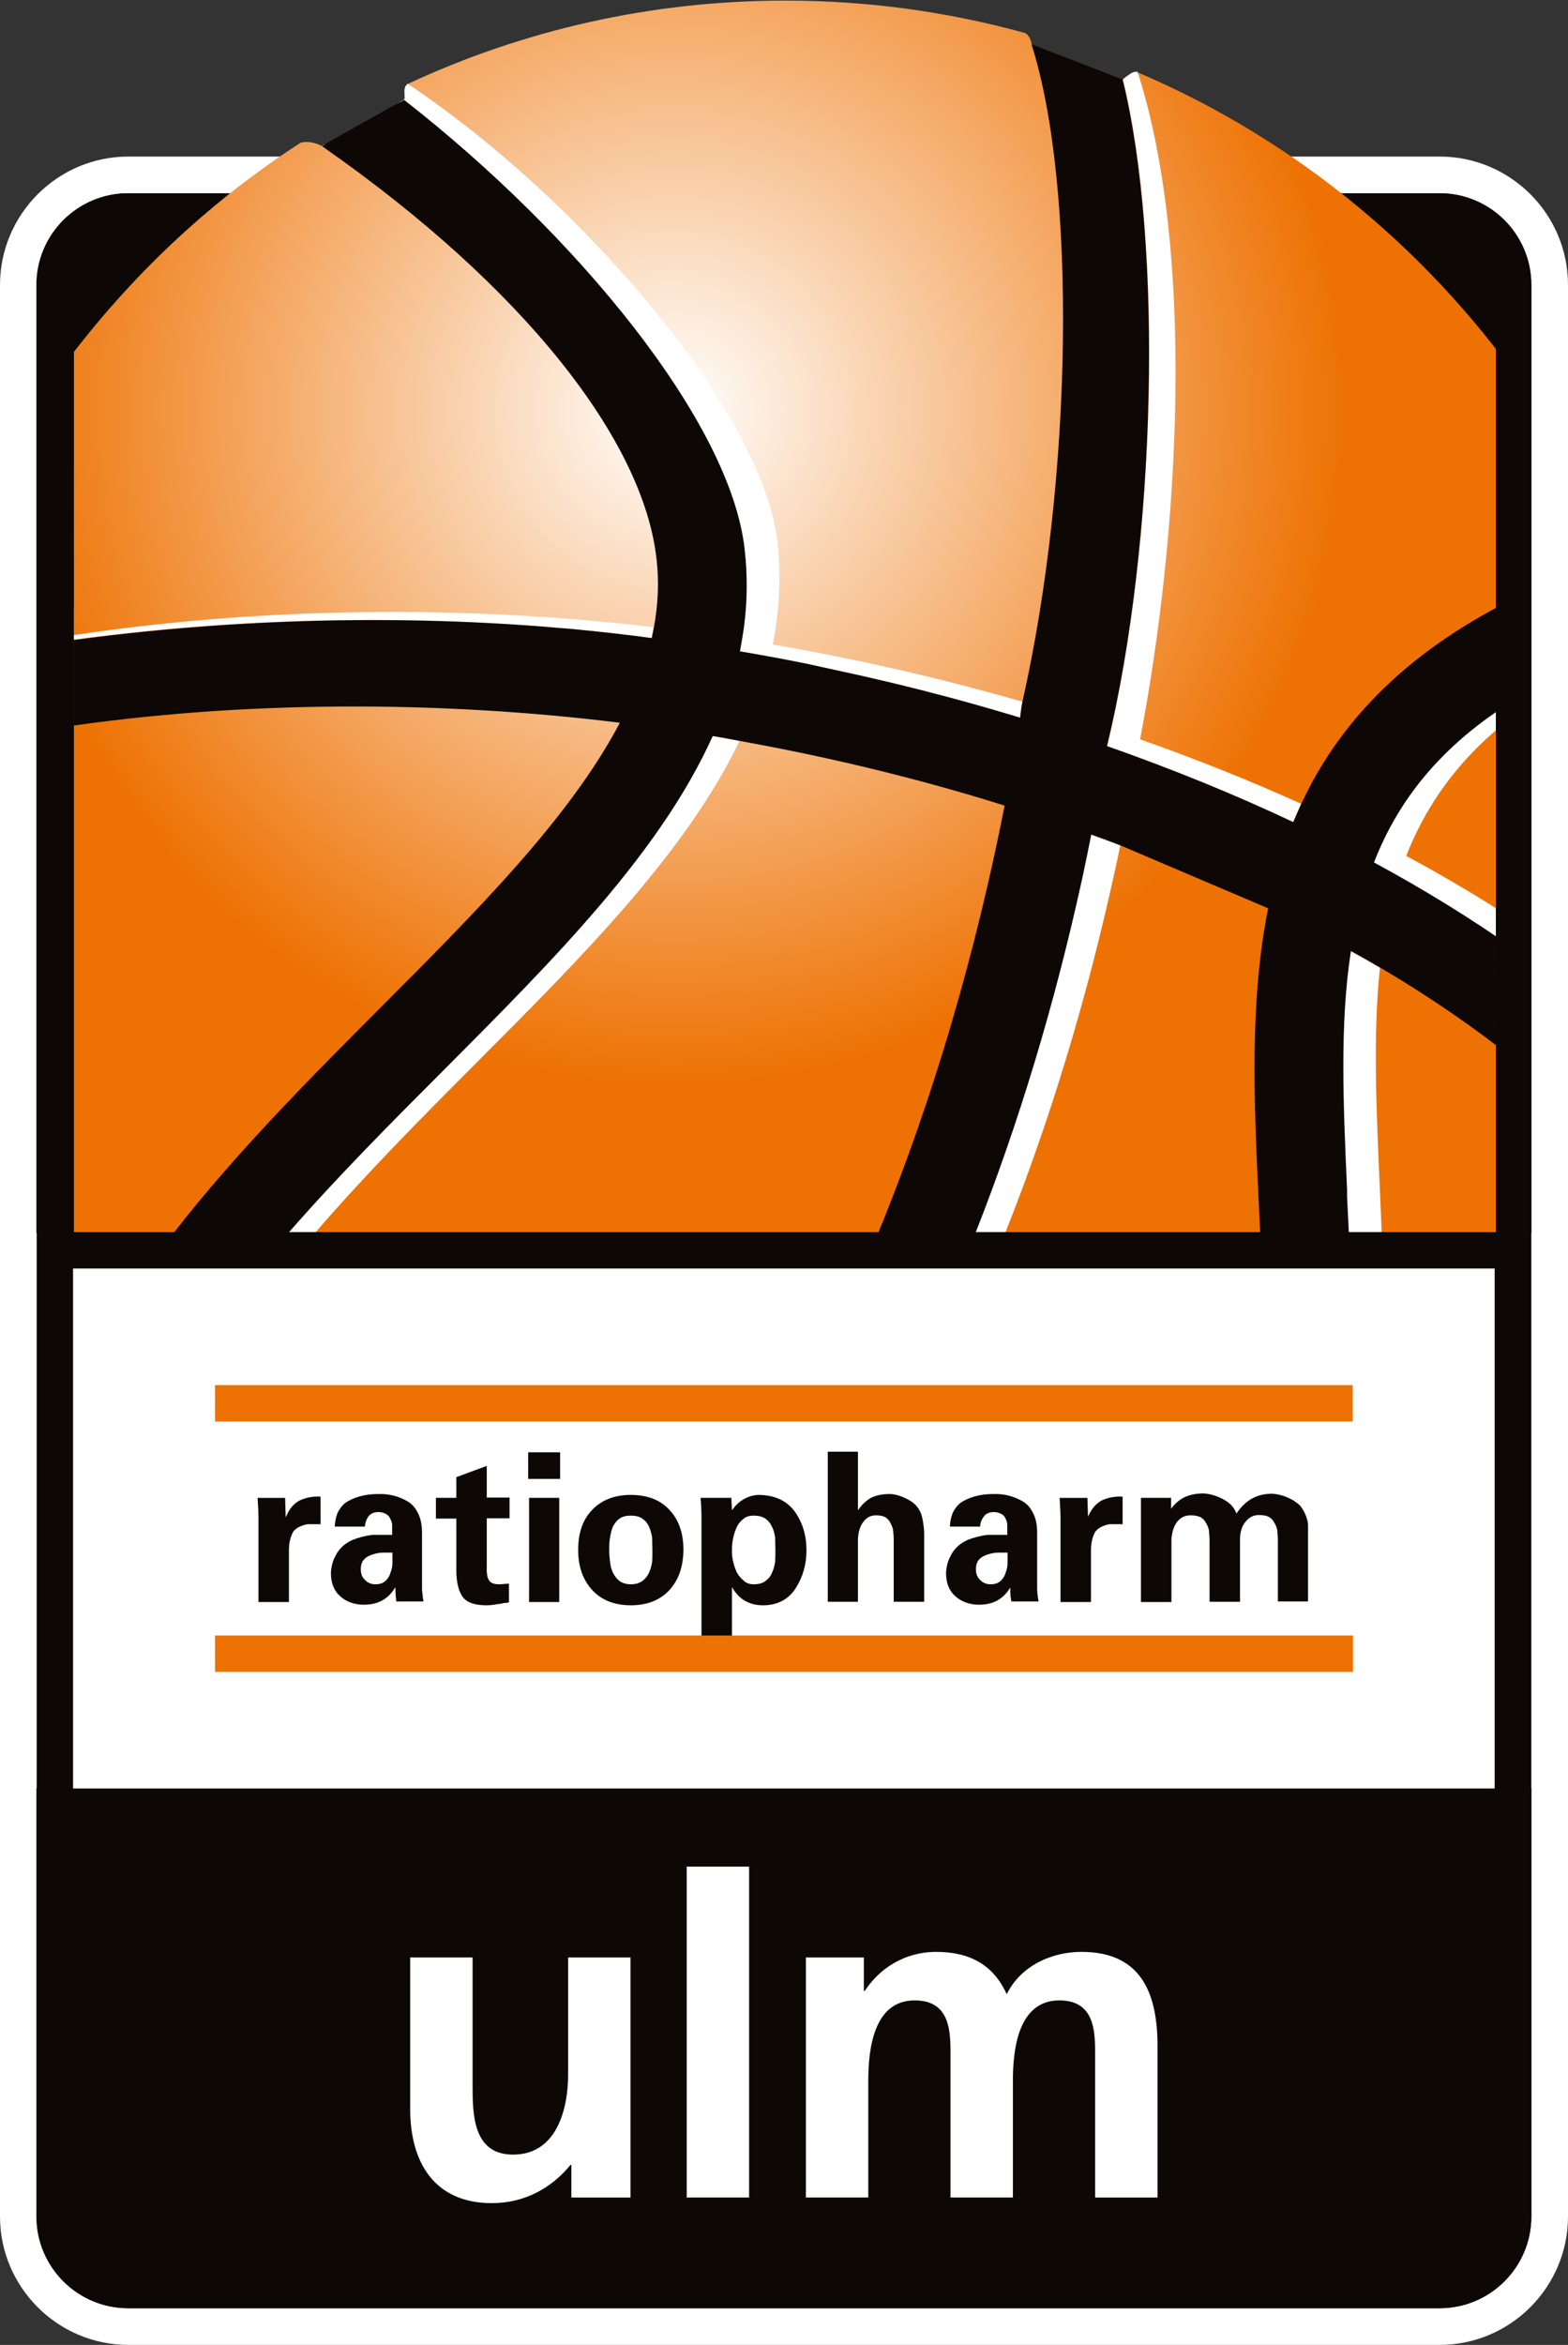 
<svg xmlns="http://www.w3.org/2000/svg" xmlns:xlink="http://www.w3.org/1999/xlink" id="Ebene_1" viewBox="0 0 53.02 79.23"><rect x="0" y="0" width="53.02" height="79.23" fill="#333333" stroke="none"/><defs><style> .cls-1 { fill: none; } .cls-2 { fill: #ee7203; } .cls-3 { fill: url(#Unbenannter_Verlauf); } .cls-4 { fill: #0d0706; } .cls-5 { fill: #fff; } .cls-6 { clip-path: url(#clippath); } </style><clipPath id="clippath"><path class="cls-1" d="M38.47,2.43h-.12s-.06.02-.11.05c-.02.01-.04.02-.06.04h0s-.02.01-.03.02c-.09.06-.16.12-.16.12l-3.08-1.19c-.04-.2-.15-.37-.25-.39-2.57-.71-5.28-1.08-8.07-1.08-4.56,0-8.89,1.01-12.77,2.81-.02,0-.09.05-.13.17-.03.09,0,.36,0,.37l-2.78,1.56c-.33-.18-.66-.14-.74-.09-2.95,1.9-5.53,4.3-7.67,7.07v29.75h48.08V11.73c-3.15-4.04-7.3-7.26-12.07-9.3h-.03Z"></path></clipPath><radialGradient id="Unbenannter_Verlauf" data-name="Unbenannter Verlauf" cx="778.45" cy="-562.85" fx="778.45" fy="-562.85" r="51.53" gradientTransform="translate(-319.73 -233.78) scale(.44 -.44)" gradientUnits="userSpaceOnUse"><stop offset="0" stop-color="#fff"></stop><stop offset="1" stop-color="#ee7203"></stop></radialGradient></defs><path class="cls-5" d="M48.67,79.23H4.34c-2.39,0-4.34-1.95-4.34-4.34V9.63c0-2.39,1.95-4.34,4.34-4.34h44.34c2.39,0,4.34,1.94,4.34,4.34v65.26c0,2.39-1.95,4.34-4.34,4.34h-.01Z"></path><rect class="cls-5" x="2.47" y="42.86" width="48.08" height="17.56"></rect><path class="cls-4" d="M48.67,77.99H4.33c-1.71,0-3.1-1.39-3.1-3.1v-14.46h50.55v14.46c0,1.71-1.39,3.1-3.1,3.1h-.01Z"></path><path class="cls-4" d="M4.34,6.53h44.34c1.71,0,3.1,1.39,3.1,3.1v32.03H1.23V9.63c0-1.71,1.39-3.1,3.1-3.1h.01Z"></path><path class="cls-4" d="M48.67,7.76c1.03,0,1.87.84,1.87,1.87v65.26c0,1.03-.84,1.87-1.87,1.87H4.34c-1.03,0-1.87-.84-1.87-1.87V9.63c0-1.03.84-1.87,1.87-1.87h44.34M48.67,6.53H4.34c-1.71,0-3.1,1.39-3.1,3.1v65.26c0,1.71,1.39,3.1,3.1,3.1h44.34c1.71,0,3.1-1.39,3.1-3.1V9.63c0-1.71-1.39-3.1-3.1-3.1h-.01Z"></path><g><g><path class="cls-4" d="M8.71,50.61c.02.29.03.53.03.7v2.82h1.03v-1.75c0-.22.04-.43.14-.62.06-.08.14-.14.23-.18.09-.04.18-.07.26-.08h.44v-.93c-.26-.02-.48.03-.69.12-.21.1-.36.28-.48.56h-.01l-.02-.64s-.93,0-.93,0Z"></path><path class="cls-4" d="M12.34,51.6c0-.09.02-.2.09-.32s.19-.19.36-.19c.1,0,.18.02.23.05.06.03.11.06.14.11.06.1.1.19.1.28v.33c-.21,0-.43,0-.67,0-.24.03-.46.09-.67.17-.15.07-.27.15-.37.25-.1.1-.17.21-.22.32-.06.11-.09.21-.11.31-.02.1-.03.18-.03.24,0,.35.11.61.32.79.2.18.47.28.8.28.47,0,.82-.19,1.05-.58h.01c0,.15.01.3.03.47h.92c-.02-.09-.03-.22-.05-.39v-1.92c0-.27-.04-.48-.13-.66-.08-.17-.19-.31-.34-.4-.3-.18-.63-.27-1-.26-.38,0-.72.07-1.01.23-.14.07-.24.18-.33.32-.08.14-.13.33-.14.55h1.02ZM13.27,52.47v.34c0,.12-.03.24-.07.34-.03.11-.09.2-.17.27-.09.08-.2.11-.34.11s-.26-.05-.35-.15c-.1-.09-.14-.21-.14-.36s.04-.26.12-.34.18-.13.29-.16c.12-.04.23-.06.35-.06h.31"></path><path class="cls-4" d="M14.74,50.61v.7h.69v1.73c0,.38.06.67.19.88.13.21.39.31.78.32.09,0,.23,0,.42-.04.09,0,.17-.03.24-.04.07,0,.12,0,.15-.03v-.62c-.11,0-.22.02-.33.02-.17,0-.29-.04-.34-.13-.06-.08-.09-.23-.08-.46v-1.64h.77v-.7h-.77v-1.07l-1.03.38v.7s-.69,0-.69,0Z"></path></g><path class="cls-4" d="M17.89,54.13h1.02v-3.52h-1.02v3.52ZM17.86,49.97h1.08v-.9h-1.08v.9Z"></path><g><path class="cls-4" d="M20.6,52.37c0-.14,0-.29.03-.43.02-.13.05-.26.1-.37.06-.11.13-.2.22-.26.1-.07.22-.1.38-.1s.29.03.39.1c.09.06.17.15.22.26.05.11.09.24.11.37,0,.14.01.29.01.43s0,.28-.01.41c-.02.14-.06.26-.11.37-.05.11-.13.2-.22.27-.1.07-.23.11-.39.11s-.28-.04-.38-.11c-.09-.07-.16-.16-.22-.27-.05-.11-.09-.24-.1-.37-.02-.14-.03-.28-.03-.41M23.11,52.37c0-.57-.16-1.02-.47-1.35-.31-.34-.75-.51-1.31-.51s-1,.18-1.31.51c-.32.33-.47.79-.47,1.35s.16,1.01.47,1.35.75.52,1.31.52,1-.18,1.31-.52.46-.78.47-1.35"></path><path class="cls-4" d="M24.75,52.37c0-.27.05-.52.16-.77.06-.12.13-.21.23-.28.09-.08.21-.11.34-.11.16,0,.29.03.4.1.1.07.17.16.22.27.06.11.09.23.11.37,0,.14.01.28.01.42,0,.13,0,.26-.01.4-.02.13-.05.26-.11.38-.04.11-.12.2-.22.27-.1.08-.23.11-.4.11-.14,0-.25-.04-.34-.13-.1-.08-.17-.17-.23-.28-.11-.25-.17-.5-.16-.76M24.73,50.61h-1.04c.02.23.03.47.03.7v4.17h1.03v-1.84h.01c.23.4.58.6,1.04.6.5,0,.88-.21,1.12-.6.23-.37.35-.79.35-1.26,0-.5-.13-.93-.39-1.3-.27-.37-.67-.56-1.21-.57-.18,0-.35.05-.51.14-.17.09-.3.22-.4.37h-.01s-.02-.41-.02-.41Z"></path><path class="cls-4" d="M29.01,54.13v-2.12c.01-.26.08-.47.2-.61.11-.14.25-.2.41-.2.13,0,.23.02.31.06.08.05.14.12.18.2s.08.16.09.25c.01.1.02.2.02.29v2.12h1.03v-2.3c0-.14-.02-.33-.07-.56-.03-.13-.09-.25-.17-.35s-.18-.18-.3-.24c-.24-.13-.45-.19-.64-.19-.25,0-.47.05-.64.14-.16.1-.3.23-.41.4h-.01v-1.97h-1.02v5.07h1.03-.01Z"></path><path class="cls-4" d="M33.14,51.6c0-.09.02-.2.1-.32.07-.12.19-.19.36-.19.1,0,.17.02.23.05s.11.06.14.11c.06.1.09.19.09.28v.33c-.21,0-.43,0-.67,0-.24.03-.46.09-.67.17-.15.07-.27.15-.37.25s-.17.21-.22.32c-.06.11-.09.21-.11.31-.02.1-.03.18-.03.24,0,.35.11.61.32.79.21.18.47.28.8.28.47,0,.82-.19,1.05-.58h0c0,.15,0,.3.04.47h.92c-.02-.09-.04-.22-.05-.39v-1.92c0-.27-.04-.48-.13-.66-.08-.17-.19-.31-.34-.4-.3-.18-.63-.27-1-.26-.38,0-.72.07-1.01.23-.14.07-.24.18-.33.32-.08.14-.13.33-.14.55h1.01ZM34.07,52.47v.34c0,.12-.03.24-.07.34-.03.11-.09.2-.17.27-.09.08-.2.11-.34.11s-.26-.05-.35-.15c-.1-.09-.14-.21-.14-.36s.04-.26.12-.34c.08-.08.18-.13.29-.16.12-.04.24-.06.35-.06h.31"></path><path class="cls-4" d="M35.83,50.61c.02.29.03.53.03.7v2.82h1.03v-1.75c0-.22.04-.43.14-.62.06-.08.14-.14.23-.18s.18-.07.26-.08h.44v-.93c-.25-.02-.49.03-.69.12-.2.1-.36.28-.48.56h0l-.02-.64s-.93,0-.93,0Z"></path><path class="cls-4" d="M39.6,50.61h-1.02v3.52h1.03v-2.12c.02-.26.09-.47.21-.61s.26-.2.44-.2c.13,0,.24.02.33.06.09.05.15.12.19.2.05.08.08.16.1.25,0,.1.02.2.02.29v2.12h1.03v-2.12c0-.26.08-.47.21-.61.12-.14.26-.2.43-.2.14,0,.25.02.33.06.09.05.15.12.19.2.05.08.08.16.1.25,0,.1.02.2.02.29v2.12h1.02v-2.55c0-.14-.04-.28-.1-.41-.04-.1-.1-.19-.17-.28-.09-.08-.18-.15-.29-.21-.23-.12-.45-.18-.66-.19-.51,0-.9.22-1.2.67-.04-.1-.09-.19-.17-.28-.08-.08-.18-.15-.29-.21-.23-.12-.45-.18-.66-.19-.26,0-.48.05-.66.14-.17.09-.32.22-.43.38h0v-.41.04Z"></path></g><rect class="cls-2" x="7.27" y="46.8" width="38.47" height="1.23"></rect><rect class="cls-2" x="7.27" y="55.26" width="38.48" height="1.23"></rect></g><g><path class="cls-5" d="M21.32,74.25h-2v-1.1h-.03c-.65.79-1.56,1.29-2.66,1.29-1.92,0-2.76-1.35-2.76-3.18v-5.12h2.11v4.33c0,.99.02,2.33,1.37,2.33,1.53,0,1.86-1.65,1.86-2.69v-3.97h2.11v8.11Z"></path><rect class="cls-5" x="23.22" y="63.07" width="2.11" height="11.18"></rect><path class="cls-5" d="M27.24,66.14h1.97v1.13h.03c.66-.99,1.62-1.32,2.41-1.32,1.13,0,1.94.43,2.39,1.43.49-.98,1.54-1.43,2.53-1.43,2,0,2.57,1.37,2.57,3.18v5.12h-2.11v-4.83c0-.76,0-1.83-1.21-1.83-1.4,0-1.57,1.67-1.57,2.72v3.94h-2.11v-4.83c0-.76,0-1.83-1.21-1.83-1.4,0-1.57,1.67-1.57,2.72v3.94h-2.11v-8.11h-.01Z"></path></g><path class="cls-5" d="M10.65,41.66c1.69-1.96,3.57-3.86,5.44-5.73,3.61-3.62,7.09-7.1,8.92-10.9-.31-.06-.63-.11-.94-.17-1.78,3.95-5.37,7.55-9.1,11.29-1.8,1.8-3.61,3.62-5.25,5.5h.93Z"></path><path class="cls-5" d="M37.69,29.46c.07-.3.13-.6.19-.9-.33-.13-.66-.25-1-.37-.1.5-.21,1-.31,1.5-.93,4.26-2.15,8.27-3.61,11.97h1.03c1.5-3.77,2.75-7.86,3.7-12.2Z"></path><path class="cls-5" d="M45.59,41.65h1.13c-.02-.49-.04-.97-.06-1.45-.12-2.68-.24-5.19,0-7.5-.33-.2-.67-.39-1.02-.58-.38,2.52-.25,5.31-.12,8.3.02.41.04.82.06,1.23Z"></path><g class="cls-6"><g><path class="cls-4" d="M20.94,24.41c-1.69,3.21-4.83,6.36-8.09,9.62-2.37,2.38-4.88,4.89-7,7.62h3.88c1.63-1.88,3.45-3.71,5.25-5.5,3.73-3.74,7.32-7.34,9.1-11.29.32.05.63.11.94.16,3.1.56,6.1,1.29,8.93,2.18-.96,4.88-2.38,9.83-4.28,14.45h3.29c1.46-3.7,2.68-7.72,3.61-11.97.11-.5.21-1,.31-1.5.34.12.67.24,1,.37l4.98,2.12c-.63,3.14-.48,6.53-.32,9.88.02.36.03.73.05,1.09h3l-.06-1.23c-.14-2.99-.27-5.78.12-8.3.35.19.68.39,1.02.58,1.93,1.14,3.64,2.34,5.11,3.57v-3.79c-1.6-1.17-3.39-2.29-5.35-3.34.89-2.28,2.51-4.25,5.35-5.84v-3.35c-4.1,1.9-6.46,4.39-7.78,7.22-.1.2-.19.41-.27.62-1.97-.93-4.08-1.79-6.3-2.57,1.79-7.36,1.83-17.42.53-22.52l-3.08-1.19c1.53,4.79,1.4,14.66-.31,22.22-.04.17-.05.35-.08.53-.05-.02-.11-.04-.16-.05-3.06-.92-6.17-1.65-9.31-2.19.22-1.11.18-2.25.16-3.45-.1-5.8-5.77-10.74-11.52-15.19l-2.78,1.56c6.84,4.77,10.87,9.95,11.31,13.95.09.78.05,1.55-.09,2.31-.02.12-.05.24-.07.36-6.94-.92-14.27-.88-20.77.11v3.02c6.44-1.05,13.41-1.05,19.68-.27Z"></path><path class="cls-5" d="M43.73,27.78c.08-.21.17-.41.27-.62-1.72-.78-3.55-1.51-5.45-2.18,1.34-6.97,1.87-16.47-.08-22.54,0,0-.03-.03-.13,0-.02,0-.09.03-.18.1-.1.06-.19.15-.19.15,1.37,5.56,1.13,15.64-.53,22.52,2.22.78,4.33,1.64,6.3,2.57h0Z"></path><path class="cls-5" d="M25.16,18.55c.13,1.19.06,2.34-.16,3.45,3.13.54,6.25,1.27,9.31,2.19.05.02.11.03.16.05.03-.18.05-.36.08-.53-2.78-.8-5.6-1.45-8.43-1.94.22-1.11.29-2.26.16-3.45-.47-4.31-6.5-11.48-12.49-15.49,0,0-.09.03-.14.17-.03.09,0,.37,0,.37,5.83,4.55,11.03,10.87,11.51,15.18Z"></path><path class="cls-5" d="M25.16,18.55c.13,1.19.06,2.34-.16,3.45,3.13.54,6.25,1.27,9.31,2.19.05.02.15.07.21.09.03-.18.06-.39.09-.56-2.78-.8-5.65-1.46-8.48-1.94.22-1.11.29-2.26.16-3.45-.47-4.31-6.5-11.48-12.49-15.49,0,0-.09.03-.14.17-.03.09,0,.37,0,.37,5.83,4.55,11.03,10.87,11.51,15.18h-.01Z"></path><g><path class="cls-5" d="M34.4,23.24v-1.13l-6.47-3.96-.19-5.79-3.48-9.92-7.01.12-3.03.76c.58.31,6.35,6.3,8.34,8.18s3.24,7.46,3.29,8.2c.05.74-.24,2.09-.24,2.09l8.25,1.93h.7s-.16-.48-.16-.48Z"></path><path class="cls-5" d="M43.99,27.17h-.55l-5.56-2.09,1.11-6.51s.29-7.17.25-8.94-1.09-7.07-1.09-7.07l2,1.84,3.85,17.02v5.76h0Z"></path><polygon class="cls-5" points="51.77 23.77 49.98 24.86 47.9 27.31 47.05 28.85 51.77 31.82 51.77 23.77"></polygon><polygon class="cls-5" points="46.06 41.66 47.05 41.66 47.68 35.16 46.67 32.71 46.19 32.71 46.06 41.66"></polygon><polygon class="cls-5" points="33.58 41.66 34.77 41.66 38.58 34.92 37.88 28.56 37.42 28.91 33.58 41.66"></polygon><polygon class="cls-5" points="11.2 41.66 10.22 41.66 16.66 34.92 22.06 29.17 23.85 25.98 25.02 25.03 25.94 25.89 19.81 35.83 14.34 40.53 11.2 41.66"></polygon><path class="cls-5" d="M21.68,21.23l.42-.04-.31-1-11.83-1.02-9.39,1.73.69.75s3.28-.42,6.29-.6,5.24-.24,7.83-.16,6.3.33,6.3.33h0Z"></path></g><path class="cls-3" d="M51.78,41.66V13.44c-3.27-4.83-7.88-8.68-13.3-10.99-.16-.07-.42.17-.52.24-.28.21-.72.34-1.22.14-.08-.03-.33-.17-.41-.2-.77-.3-1.43-1.05-1.44-1.13-.04-.2-.15-.37-.25-.39C32.06.4,29.35.02,26.56.02,21.99.02,17.66,1.03,13.78,2.84c-.23.18-.08.37-.13.53-.5.29-.97.96-1.55,1.29-.38.21-.87.08-1.23.27-.33-.18-.66-.14-.74-.09C6.61,7.11,3.59,10.09,1.26,13.57v28.09h50.52Z"></path><g><path class="cls-5" d="M10.65,41.66c1.69-1.96,3.57-3.86,5.44-5.73,3.61-3.62,7.09-7.1,8.92-10.9-.31-.06-.63-.11-.94-.17-1.78,3.95-5.37,7.55-9.1,11.29-1.8,1.8-3.61,3.62-5.25,5.5h.93Z"></path><path class="cls-5" d="M37.69,29.46c.07-.3.13-.6.19-.9-.33-.13-.66-.25-1-.37-.1.5-.21,1-.31,1.5-.93,4.26-2.15,8.27-3.61,11.97h1.03c1.5-3.77,2.75-7.86,3.7-12.2Z"></path><path class="cls-5" d="M45.59,41.65h1.13c-.02-.49-.04-.97-.06-1.45-.12-2.68-.24-5.19,0-7.5-.33-.2-.67-.39-1.02-.58-.38,2.52-.25,5.31-.12,8.3.02.41.04.82.06,1.23Z"></path><path class="cls-5" d="M43.73,27.78c.08-.21.17-.41.27-.62-1.72-.78-3.55-1.51-5.45-2.18,1.34-6.97,1.87-16.47-.08-22.54,0,0-.03-.03-.13,0-.02,0-.09.03-.18.1-.1.06-.19.15-.19.15,1.37,5.56,1.13,15.64-.53,22.52,2.22.78,4.33,1.64,6.3,2.57h0Z"></path><path class="cls-5" d="M25.16,18.55c.13,1.19.06,2.34-.16,3.45,3.13.54,6.25,1.27,9.31,2.19.05.02.15.07.21.09.03-.18.06-.39.09-.56-2.78-.8-5.65-1.46-8.48-1.94.22-1.11.29-2.26.16-3.45-.47-4.31-6.5-11.48-12.49-15.49,0,0-.09.03-.14.17-.03.09,0,.37,0,.37,5.83,4.55,11.03,10.87,11.51,15.18h-.01Z"></path><path class="cls-5" d="M22.02,21.55c.03-.12.05-.24.07-.36-6.99-.83-14.35-.64-20.84.47v.13c6.5-.99,13.82-1.16,20.76-.24h.01Z"></path><path class="cls-5" d="M51.77,31.47c-1.3-.89-2.71-1.74-4.22-2.55.77-1.96,2.07-3.69,4.22-5.15v-.47c-2.84,1.59-4.45,3.56-5.34,5.84,1.95,1.05,3.74,2.17,5.34,3.34v-1.01Z"></path><path class="cls-4" d="M51.14,23.67v-3.42c-3.71,1.86-5.89,4.23-7.14,6.91-.06.13-.11.26-.17.39-.03.08-.07.15-.1.23h0c-1.97-.93-4.08-1.79-6.3-2.57h0c1.67-6.88,1.9-16.95.53-22.52l-3.08-1.19c1.53,4.79,1.4,14.66-.31,22.22-.04.17-.05.35-.08.53-.05-.02-.11-.04-.16-.05-2.02-.61-4.07-1.13-6.13-1.57-.29-.06-.57-.13-.86-.19-.77-.16-1.54-.3-2.31-.43h-.01c.05-.26.09-.51.13-.77,0-.03,0-.05.01-.08.11-.85.12-1.71.02-2.6-.48-4.31-5.68-10.63-11.51-15.18h0l-2.78,1.56c6.84,4.77,10.87,9.95,11.31,13.95.09.78.05,1.55-.09,2.31-.02.12-.05.24-.07.36-.8-.11-1.61-.2-2.42-.28-.27-.03-.55-.05-.82-.07-.29-.03-.57-.05-.86-.07-5.44-.39-10.97-.16-16.03.57v2.89c6.27-.95,12.98-.93,19.05-.18-1.69,3.21-4.83,6.36-8.09,9.62-2.37,2.38-4.88,4.89-7,7.62h3.88c1.64-1.88,3.45-3.7,5.25-5.5,3.73-3.74,7.32-7.34,9.1-11.29.32.05.63.11.94.17h0c3.1.56,6.1,1.29,8.93,2.18-.96,4.88-2.38,9.83-4.28,14.45h3.29c1.46-3.7,2.68-7.72,3.61-11.97.11-.5.21-1,.31-1.5.34.12.67.24,1,.37h0l4.98,2.12c-.63,3.14-.48,6.53-.32,9.88.02.36.03.73.05,1.09h3l-.06-1.23c0-.08,0-.15,0-.23-.13-2.91-.25-5.62.13-8.07.34.19.68.38,1.02.58h0c1.66.98,3.15,2.01,4.47,3.06v-3.73c-1.44-1.01-3.01-1.98-4.71-2.9h0c.82-2.11,2.27-3.95,4.72-5.47h-.03Z"></path></g></g></g><rect class="cls-4" x="1.53" y="41.63" width="49.94" height="1.23"></rect></svg>